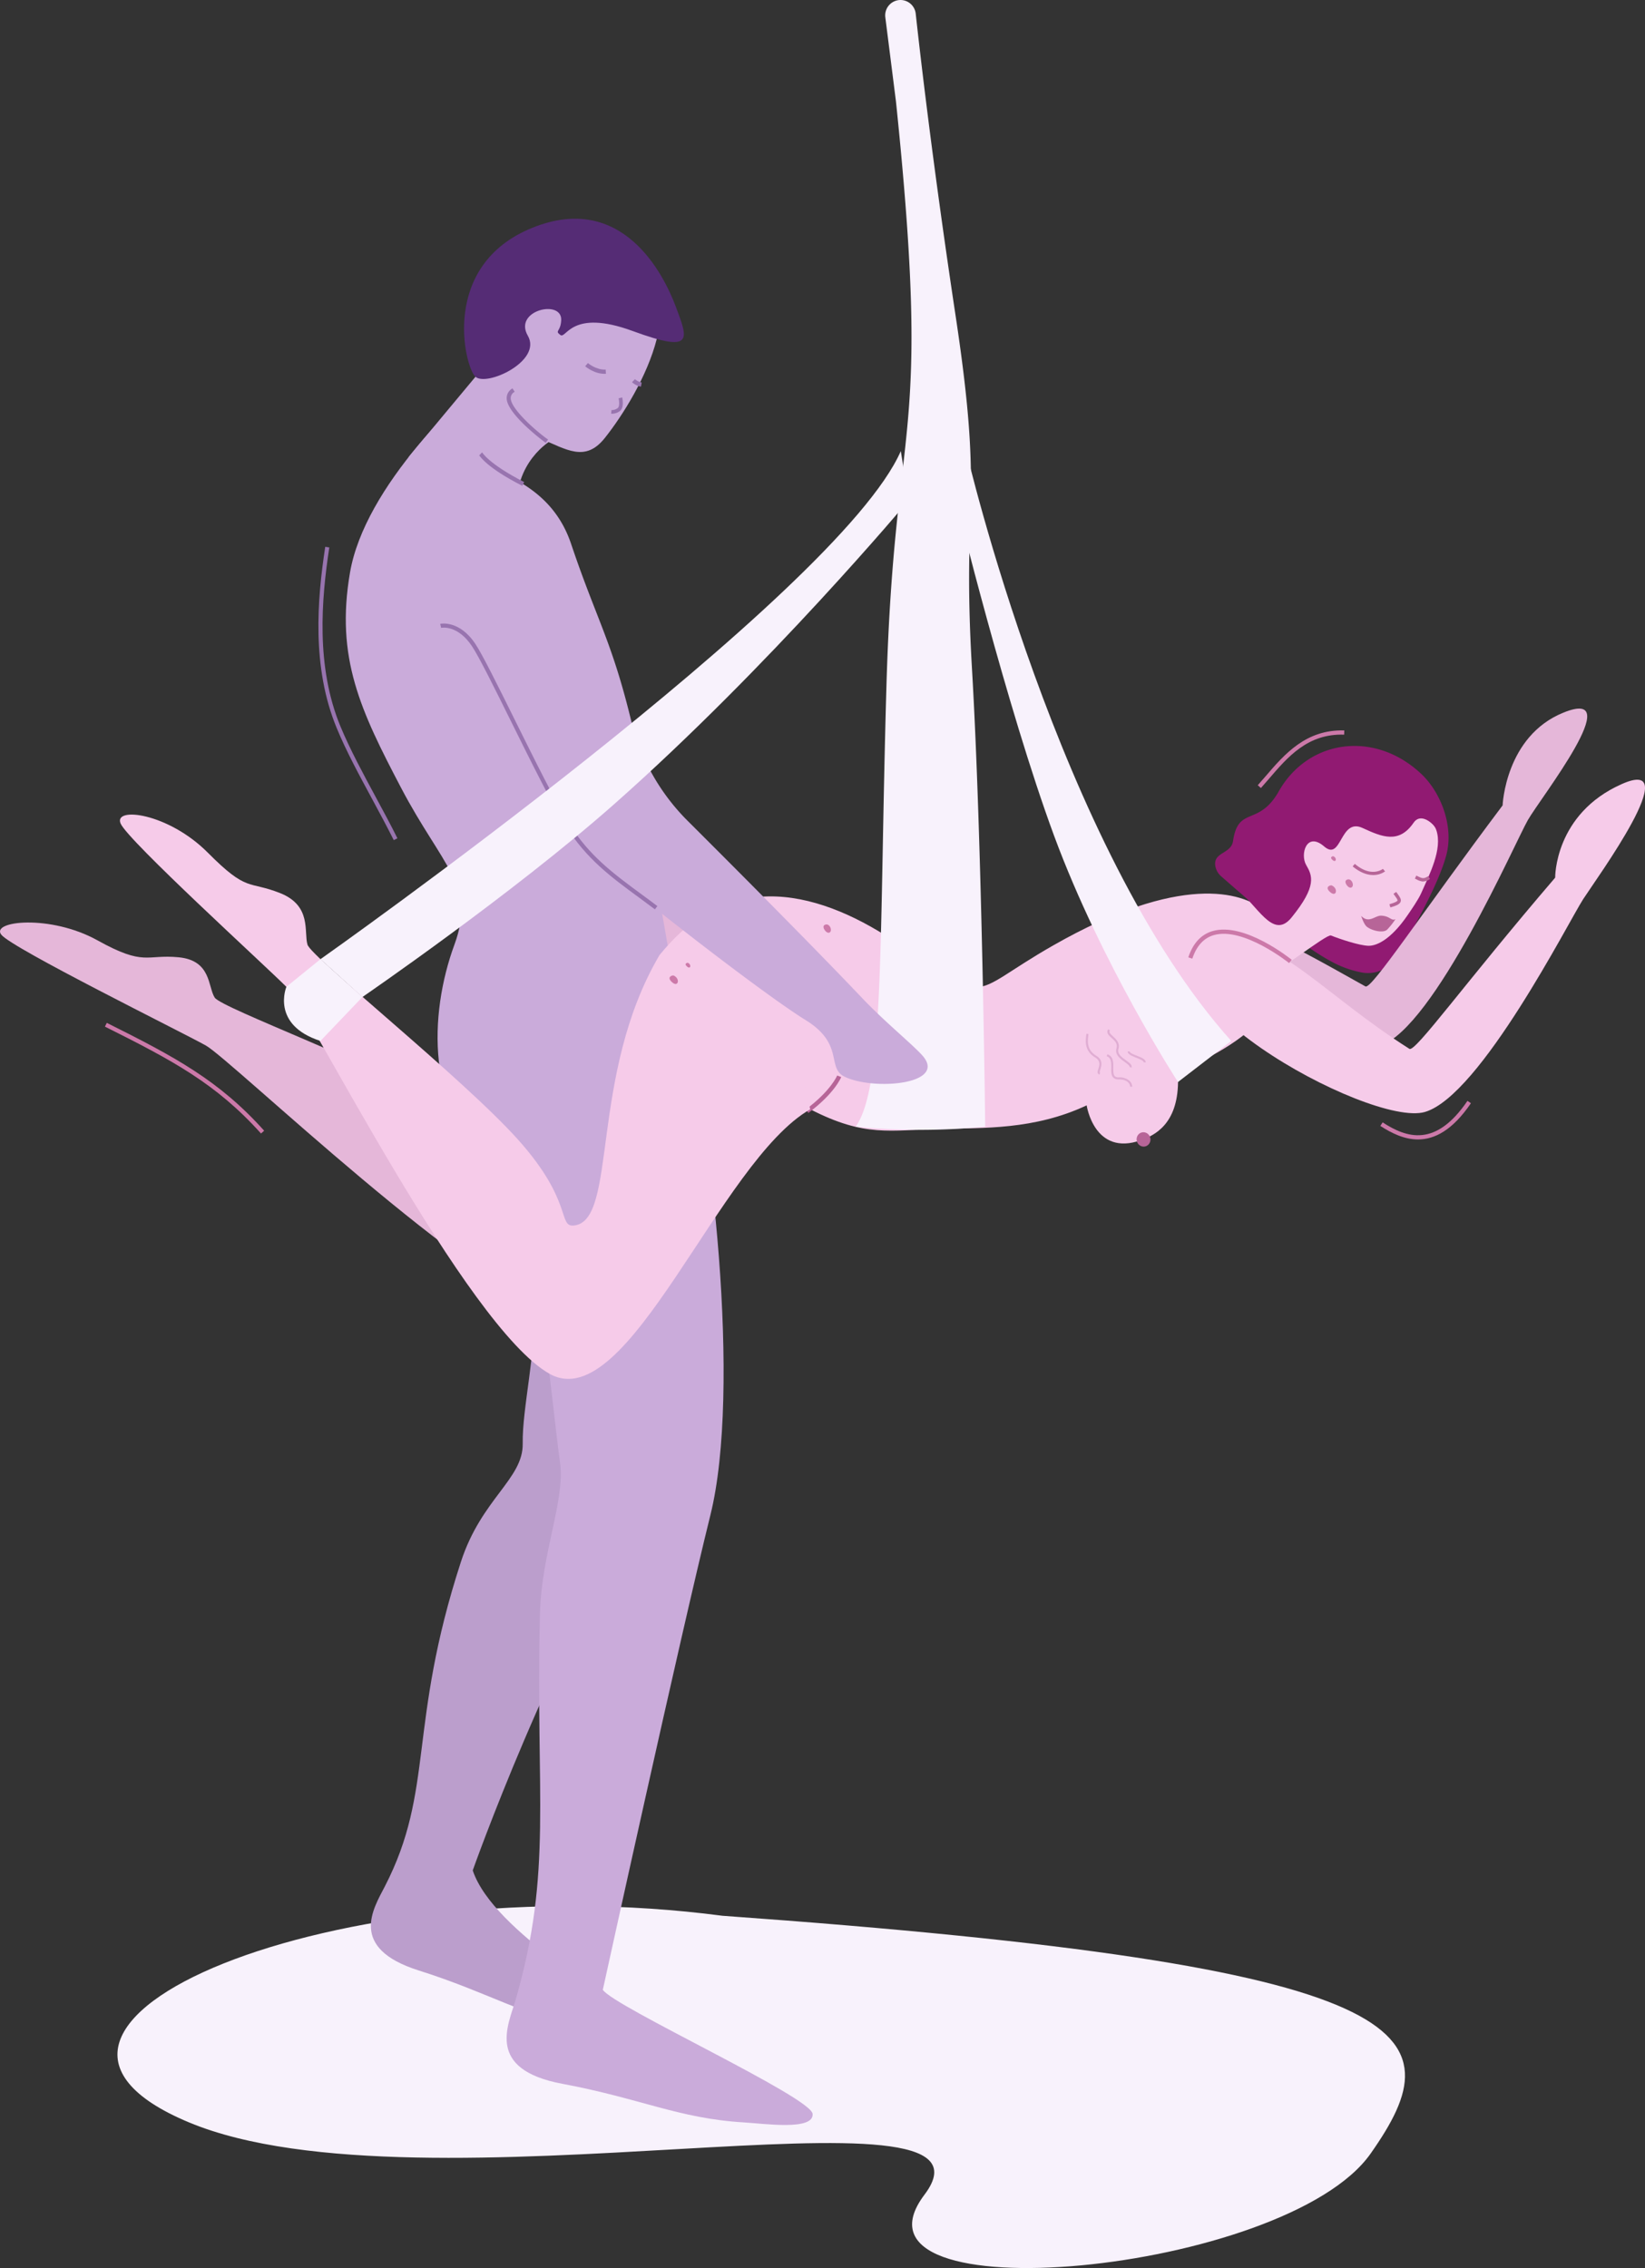 <svg xmlns="http://www.w3.org/2000/svg" viewBox="0 0 757.72 1044.77"><rect x="0" y="0" width="757.72" height="1044.77" fill="#333333" stroke="none"/><defs><style>.cls-1{fill:#f8f2fc;}.cls-2{fill:#911a72;}.cls-3{fill:#e5b7d9;}.cls-4{fill:#f6cbe9;}.cls-5{fill:#b76598;}.cls-6{fill:#bb9ecc;}.cls-7{fill:#caabda;}.cls-8{fill:none;}.cls-9{fill:#9874af;}.cls-10{fill:#552c75;}.cls-11{fill:#cc79a9;}.cls-12{fill:#e0add3;}</style></defs><g id="&#x421;&#x43B;&#x43E;&#x439;_2" data-name="&#x421;&#x43B;&#x43E;&#x439; 2"><g id="&#x421;&#x43B;&#x43E;&#x439;_1-2" data-name="&#x421;&#x43B;&#x43E;&#x439; 1"><path class="cls-1" d="M332.77,882.49C155.15,859.14-20.58,932.76,87,977.65s381.55-23.18,338.85,33.3,166.4,36.73,205.5-18.93S659.42,905.83,332.77,882.49Z"></path><path class="cls-2" d="M666.42,393c3-12.54-2.57-28-12-36.73-21.2-19.73-51.3-15.79-65.07,7.69-9.42,17.22-19,6.89-21.39,23.5-.87,5.87-9,5-8.2,11.22a8.27,8.27,0,0,0,2.87,5.11c12.08,10.56,34.91,30.71,50.4,39a46.79,46.79,0,0,0,14.74,5.27,15.63,15.63,0,0,0,16.64-9.21S662.55,409.26,666.42,393Z"></path><path class="cls-3" d="M540.73,421.31c29.57-.07,47.16,10.09,88.22,33.08,2.77,1.55,26-33.86,63.18-83.39,0,0,1.24-31.89,28-42.73,30-12.19-10.41,39.09-16.36,49.48s-42.83,95.1-67.94,104S494.85,447.43,540.73,421.31Z"></path><path class="cls-3" d="M260.66,606.6c-41.18-9.52-154.09-118.46-165.86-125s-89-44.62-94.17-51,22.51-9.53,44.3,2.58,22.3,6.33,37.38,7.79,13.41,13.62,16.58,18.56S175.74,491.37,207,510.83s27.76,37.88,35.1,38.36c2,.14-17,25.23-3.41-27s46.86-119.47,98.39-102.92c46.37,14.87-41.21,102.87-41.21,102.87l-57.19,92.39Z"></path><path class="cls-4" d="M567.15,418.5c.3.65,15.12,2.91,18.27,8.26,3.59,6.12-2.37,15.69.81,20.4,1.27,1.9,24.79-17,26.81-16.24,4.21,1.68,12.82,4.55,17.15,4.75,3.27.15,10-2.1,18.26-14.22,1.67-2.45,4.83-7,6.14-9.93,3.75-8.48,10-20.43,7-29.14-6-17.6-68.34-.06-66.67,10.44.45,2.77,1.17,5.58,1.89,8.91,1.22,5.73-4.43,6.3-7.76,8.12C585,412,569.17,417.44,567.15,418.5Z"></path><path class="cls-5" d="M631.92,403.06A9.51,9.51,0,0,0,638,401.4l-1-1.16c-.22.16-5.39,4.14-12.94-2.3l-1,1.17C626.5,401.94,629.51,402.93,631.92,403.06Z"></path><path class="cls-5" d="M655.27,406.06a5.78,5.78,0,0,0,3.42-1.17l-.83-1.29c-2.15,1.37-2.78,1-4.66.13l-.82-.39-.65,1.39.8.38A7.4,7.4,0,0,0,655.27,406.06Z"></path><path class="cls-5" d="M640.44,418c3.12-.9,4.36-1.6,4.73-2.66s-.37-2.15-1.4-3.57l-.65-.91-1.26.88c.23.33.46.64.67.93.68.93,1.31,1.81,1.17,2.17s-.84.86-3.71,1.69Z"></path><path class="cls-5" d="M642.81,423.39c-2,1-2.5-1.45-6.6-1.59-2.91-.09-5.64,3.8-9.22.11,0,0,1.17,3.87,2.63,5,2.2,1.75,7.32,3.05,9.27,1.38a32.89,32.89,0,0,0,3.92-4.93"></path><path class="cls-4" d="M301,445c30.84-45.75,74.13-35.81,110.27-11.91,46.53,30.77,32.11,26.18,74,2.33,58.19-33.16,87.07-24.6,97-16,4.62,4,8.74,4.93,10.93,11.55,2.13,6.45,1.25,13.63-.91,19.95-5.55,16.3-19.24,27.3-33.92,35.23-7,3.8-15.64,4.21-15.74,12.31-.23,19.5-10.91,24.57-17.09,26.77-21.52,7.64-25-16.05-25-16.05-24.24,11.36-47.72,10.33-67.23,10.82-23.49.58-34.72,4-60.07-9"></path><path class="cls-5" d="M372.35,512.67c12.07-9,15-16.21,15.13-16.52l-1.86-.73c0,.07-2.92,7.07-14.46,15.65Z"></path><ellipse class="cls-5" cx="526.77" cy="524.82" rx="3.19" ry="3.32" transform="translate(-111.02 142.52) rotate(-13.95)"></ellipse><path class="cls-4" d="M560.15,430.15c29.53,1.57,49.34,27.76,89.06,53,2.68,1.7,25.44-30.23,67.13-78.86,0,0-.39-29.37,30.73-43.14,29.65-13.12-11.32,43-17.84,53.06s-47.27,90.43-72.84,98S512.9,453.71,560.15,430.15Z"></path><path class="cls-2" d="M661.14,381.14c-2.09-2.88-7.1-6.45-10-2.17-6.73,9.81-14.46,6.63-23.53,2.43-10.52-4.86-9.52,15.57-17.67,8.52s-11.13,3.62-8.32,8.49,5.21,9.58-6.74,24.27c-8.73,10.73-15.81-6.3-26.09-13.8l36-44.81,23.14-12.87,13.33,5.9S666.65,375.49,661.14,381.14Z"></path><path class="cls-1" d="M412.7,46.76c16.76,161.53-.69,140.54-4.4,269.66C404.94,433,407.5,500.19,394.14,519h0a305.73,305.73,0,0,0,59.66,0s-1.4-130.8-6.09-211,5.7-74.62-7.46-162C429.6,75.48,423.69,23.65,421.8,6.31a7.07,7.07,0,0,0-7-6.31h0a7.08,7.08,0,0,0-7,8Z"></path><path class="cls-1" d="M445.09,207.78s42.7,183.43,122.06,271.73L542.6,498.43S507.41,444.21,485.54,385s-45.22-154.43-45.22-154.43Z"></path><path class="cls-6" d="M211,518.13C266.8,564,240.25,632,240.77,665c.25,16.32-19,25.36-28.46,54.45C187.72,795,200.22,824.49,177.25,869c-5.22,10.12-17,28.38,15.61,38.68s48.12,21,75.82,26.12c8.73,1.6,16.7,1.82,17.07-5.49s-58.31-37.76-68-66.71c0,0,36.33-102.75,80.62-171.62,30.1-46.8,9.4-178.15,1.62-229.88"></path><path class="cls-7" d="M253.79,202.94s-17.28,9.77-15.75,33-49.91-25.3-49.91-25.3l35.27-42.35Z"></path><path class="cls-7" d="M248.57,201.86c12.44,5.18,21,11.32,30.1-.2,16.38-20.65,45.09-71.6,6.45-87.67-20.82-8.66-45.89,4-56,28.27S227.74,193.2,248.57,201.86Z"></path><path class="cls-8" d="M297,181.61c.25-.39.5-.8.74-1.2"></path><path class="cls-7" d="M239.92,232.36l-3.21-35.72,1.4-35.09c-25.55,19.32-70.13,62.83-76.89,102.18s4.85,63.6,23.63,99.38,34.48,44.84,24.48,72c-11.93,32.42-12.93,77.6,17.24,101.14,20.48,16,26.58,102.79,31.41,137.63,2.39,17.22-8.57,41.4-9.26,69.42-2.09,84.59,5.93,118.3-11.16,177.73-3.35,11.66-14.26,32.21,21.53,38.88s53.62,16,83.57,17.77c9.44.56,32.21,3.88,31.65-3.89s-91.64-49.43-96.64-57.2c0,0,35.69-162.77,49.56-218.7,14.27-57.54.87-180.82-14.07-234.51-3.65-13.1-13.41-74.17-13.41-74.17"></path><path class="cls-9" d="M282.42,190.56a6.11,6.11,0,0,0,3.17-1.26c2-1.59,1.12-5.75,1-6.22l-1.65.39c.27,1.16.54,3.77-.39,4.49a4.46,4.46,0,0,1-2.88.93l-.17,1.68A5.16,5.16,0,0,0,282.42,190.56Z"></path><path class="cls-10" d="M258.5,147.5c.47-9.79-22.17-4.59-15.38,7.13s-19.19,23.71-24.21,18.84-16.21-51.41,26.34-68.56c41.34-16.67,60.39,21.25,66.05,36.38s8.53,21.61-19.93,11.17-30.49,3.93-33.26,1.84S258.24,153,258.5,147.5Z"></path><path class="cls-9" d="M279.11,172.18l-.13-1.94c-4.31.28-8.14-2.94-8.17-3l-1.27,1.48C269.72,168.9,274,172.51,279.11,172.18Z"></path><path class="cls-9" d="M295.24,178.12l.34-1.91a6.94,6.94,0,0,1-3.12-1.54l-1.34,1.4A8.62,8.62,0,0,0,295.24,178.12Z"></path><path class="cls-9" d="M251.38,204c-.65-.43-18.15-13.43-18-20.69a5.14,5.14,0,0,1,2.69-4.4l1,1.57a3.36,3.36,0,0,0-1.83,2.86c-.07,5.2,13,16.33,17.22,19.12Z"></path><path class="cls-9" d="M181.37,387c-3-6-6.33-12.21-9.86-18.75-5.88-10.88-12-22.14-16.38-32.79-11.67-28.11-9-59.43-5.32-83.57l1.87.28c-3.62,23.9-6.3,54.89,5.19,82.57,4.39,10.56,10.45,21.77,16.3,32.61,3.54,6.55,6.88,12.74,9.89,18.81Z"></path><path class="cls-4" d="M373.2,511c-41.91,24-83.8,142.07-120,121.87-38.4-21.44-111.43-168.37-121.3-178.29s-73-67.36-76.35-75.24,21.94-4.93,40.22,13.48S114.3,405.56,129,411.39s10.9,17.89,12.63,23.75,71.28,61.19,96.92,89.75,18.28,40.47,25.89,39.63c20.21-2.2,6.75-69.1,39.32-124.54,12-14.69,27-26.22,46-26.8"></path><path class="cls-7" d="M218.8,212.54c15.88,6.51,36.09,13.72,44.26,38,11.74,34.88,18.66,44.49,27.59,81.12.05.22.11.43.16.65a98.14,98.14,0,0,0,26.06,45.93c20.06,20,56.47,56.49,80.48,81.75,10.76,11.33,25.13,22.89,28.32,27.2,9.25,12.49-23.58,15.14-36.63,8.79-8.5-4.14.12-14.95-18-26.11C348,455.65,268.78,393.5,265.72,387.42s-42.55-94.1-55.9-98.31-7.33,5.89-7.33,5.89"></path><path class="cls-9" d="M301.66,418.89c-2.41-1.81-4.75-3.53-7-5.2-13.64-10-24.42-18-34-33.09-6.05-9.5-16.26-30.11-25.27-48.3-7.59-15.34-14.77-29.83-18-34.64-6.57-9.88-13.91-8.52-14.22-8.45l-.39-1.85c.36-.07,8.87-1.75,16.18,9.25,3.27,4.92,10.14,18.79,18.1,34.85,9,18.15,19.16,38.72,25.16,48.13,9.44,14.81,20.09,22.66,33.57,32.58,2.27,1.67,4.61,3.39,7,5.21Z"></path><path class="cls-1" d="M131.92,454.57s-7.35,17.52,15.68,24.94l19.31-20.21L147.6,441.85Z"></path><path class="cls-1" d="M147.6,441.85S386.2,273.62,414.93,207.78l3.59,22.75s-64,76.57-135.46,139.76c-47.24,41.77-116.15,89-116.15,89Z"></path><path class="cls-9" d="M240.57,223.78l.88-1.72c-16.36-8.35-19.33-13.63-19.4-13.69l-1.32,1.4C221,210,223.92,215.28,240.57,223.78Z"></path><path class="cls-11" d="M653.16,524.88c-6.37,0-12.24-2.92-17.35-6.23l1.06-1.63c11.09,7.2,24.41,11.65,39.07-9.91l1.6,1.09C669,520.74,660.74,524.88,653.16,524.88Z"></path><path class="cls-11" d="M580.8,363l-1.45-1.29c1.16-1.3,2.32-2.66,3.5-4,8.75-10.21,18.63-21.76,36.36-21.24l-.06,1.94c-16.78-.53-25.94,10.2-34.83,20.56C583.14,360.28,582,361.65,580.8,363Z"></path><path class="cls-11" d="M120.23,522.15c-20.59-22.94-40.73-33.66-71.9-49.24l.87-1.73c31.37,15.68,51.65,26.47,72.47,49.67Z"></path><path class="cls-11" d="M593.78,443.63c-.21-.17-21.1-16.86-34.73-12.86-4.61,1.35-7.92,5-9.85,10.84l-1.84-.61c2.14-6.48,5.89-10.55,11.14-12.09,14.61-4.29,35.62,12.5,36.5,13.22Z"></path><path class="cls-12" d="M521.13,491.84l-.85-.42c.23-.45-1-1.31-2-2.07-2.07-1.46-4.91-3.47-4-6.48.64-2.16-.83-3.48-2.25-4.75s-2.62-2.35-1.58-4l.8.5c-.55.87,0,1.48,1.42,2.78s3.32,3,2.51,5.72c-.7,2.36,1.61,4,3.65,5.44C520.36,489.7,521.72,490.66,521.13,491.84Z"></path><path class="cls-12" d="M527.71,489.4l-.94-.1c.08-.68-1.91-1.48-3.36-2.06-2-.81-4-1.58-4-2.89l.94,0c0,.69,2,1.47,3.4,2C525.87,487.21,527.86,488,527.71,489.4Z"></path><path class="cls-12" d="M506.46,495a1.18,1.18,0,0,1-.73-.54c-.29-.54-.08-1.22.2-2.09.51-1.62,1.14-3.65-1.43-5.22-5.18-3.17-4.51-7.84-4.06-10.93l.93.13c-.54,3.77-.67,7.37,3.63,10,3.19,1.95,2.34,4.68,1.83,6.3a3.1,3.1,0,0,0-.27,1.36s.1.06.14.07Z"></path><path class="cls-12" d="M520.58,500.57c0-.13-.08-3.36-5.32-3.34a3.25,3.25,0,0,1-2.45-.84c-1-1-1-2.72-.95-4.51,0-2.35.07-4.57-2.09-5.34l.32-.89c2.79,1,2.75,3.79,2.71,6.25,0,1.59,0,3.08.68,3.82a2.4,2.4,0,0,0,1.77.56,6.9,6.9,0,0,1,5.08,1.65,4,4,0,0,1,1.2,2.65Z"></path><path class="cls-11" d="M310.26,449.36c-.44-.18-3.52.61-.66,3.13S313.45,450.73,310.26,449.36Z"></path><path class="cls-11" d="M316.86,443.53c-.25-.11-2,.33-.37,1.73S318.63,444.29,316.86,443.53Z"></path><path class="cls-11" d="M379.77,426.11c-1.47.87,1,4.34,2.42,3.4S382,424.79,379.77,426.11Z"></path><path class="cls-11" d="M613.38,407.85c-.43-.19-3.51.61-.65,3.12S616.57,409.21,613.38,407.85Z"></path><path class="cls-11" d="M614.18,394.44c-.24-.1-2,.34-.37,1.74S616,395.2,614.18,394.44Z"></path><path class="cls-11" d="M620.2,405.35c-1.47.88,1,4.35,2.42,3.4S622.42,404,620.2,405.35Z"></path></g></g></svg>